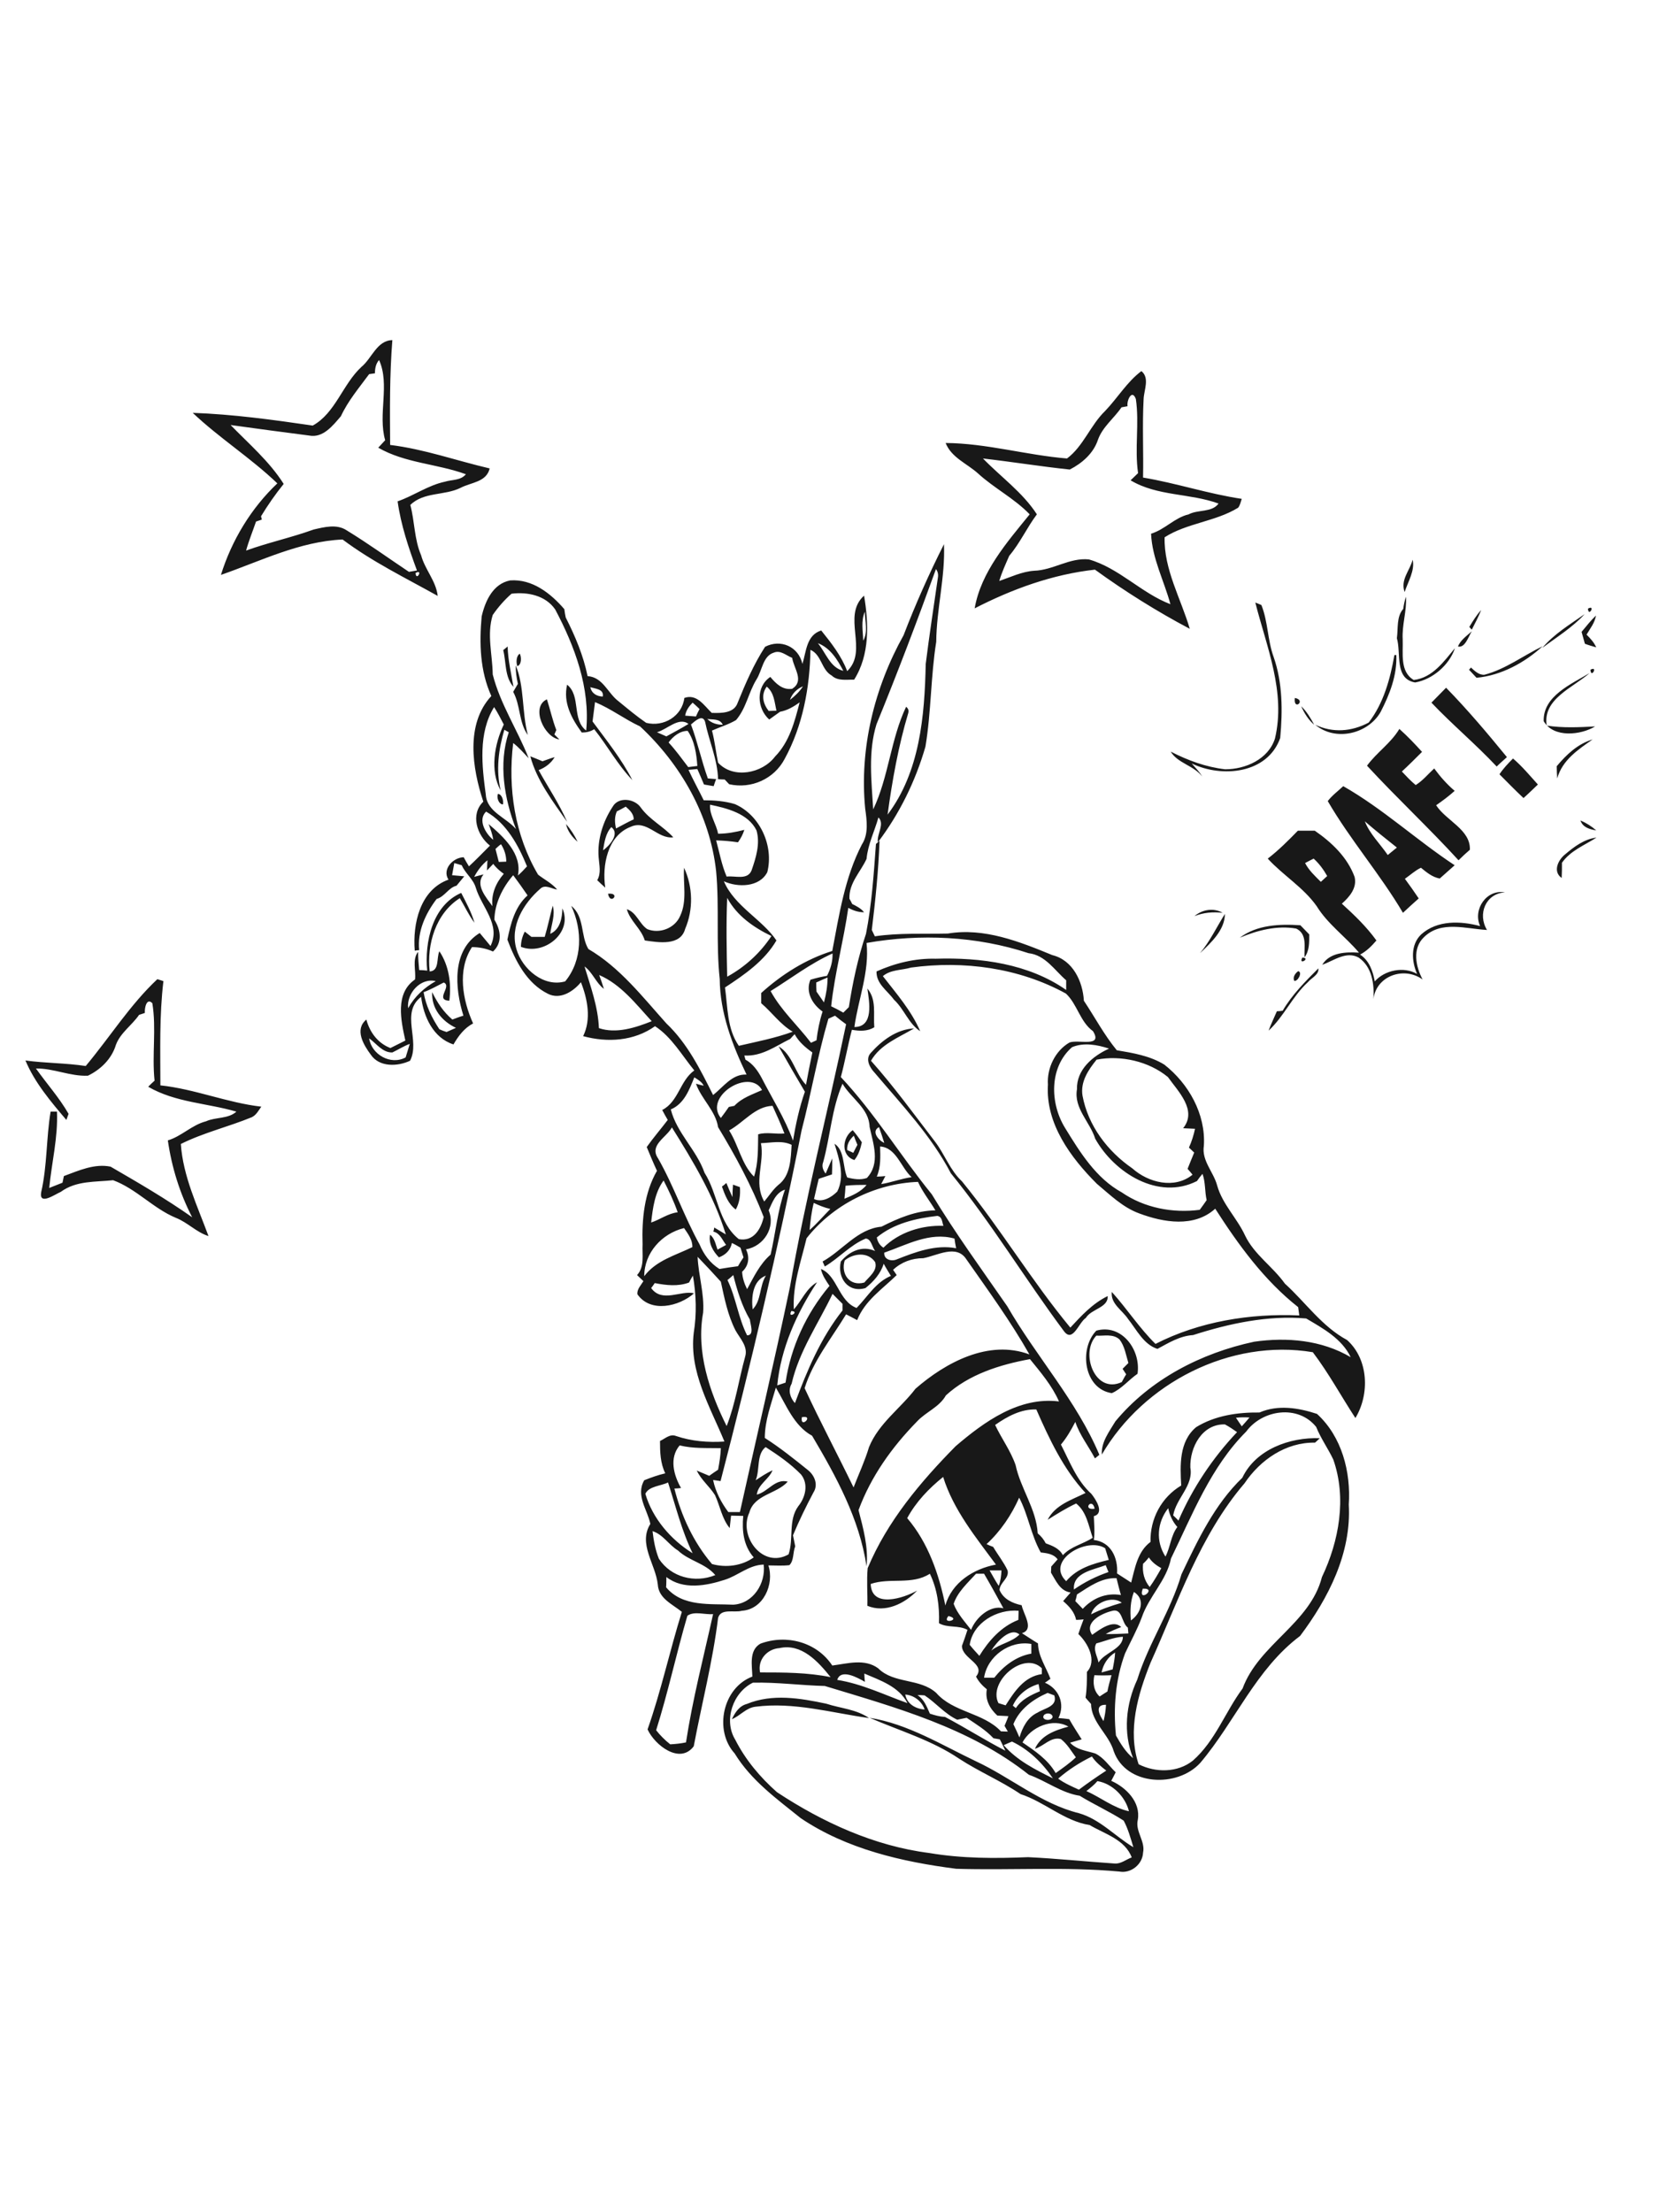 <?xml version="1.0" encoding="utf-8"?>
<!-- Generator: Adobe Illustrator 21.0.2, SVG Export Plug-In . SVG Version: 6.00 Build 0)  -->
<svg version="1.2" baseProfile="tiny" id="Layer_1" xmlns="http://www.w3.org/2000/svg" xmlns:xlink="http://www.w3.org/1999/xlink"
	 x="0px" y="0px" viewBox="0 0 600 800" overflow="scroll" xml:space="preserve">
<path fill="#181818" d="M270.1,616.2c9.2-3.8,19.3-2.1,28.7-0.1c5.2,1.7,10.9,2,15.5,5.2c-13.6-1.9-27.2-5.9-41.1-4.1
	c-3.4,0.4-5.5,3.3-8.5,4.5C265.9,619.2,267.4,616.9,270.1,616.2 M396.5,483c-6,6.3-0.5,21.3,9.2,16.8c0.5-0.9,1-1.9,1.6-2.8
	c-0.3-0.5-1-1.5-1.3-2c0.7-0.7,1.4-1.4,2.1-2.1c-0.9-2.9-1.3-6-3.2-8.5C402.5,482.2,399.2,483.2,396.5,483 M396.5,481.2
	c9.2-2.6,16.2,7,14.9,15.6c-3.2,2.2-5.8,5.5-9.3,7C392,502.3,390.1,487.8,396.5,481.2 M261.1,429.1c0.4-0.3,1.2-0.9,1.6-1.3
	c0.7,1.7,1.4,3.4,2.2,5.1c0-1.1,0.1-3.4,0.2-4.5c0.6,0.2,1.9,0.7,2.5,0.9c0.2,2.8-0.1,5.6-1.5,8.1
	C263.4,435.4,262.2,432.2,261.1,429.1 M306.4,415.9c0.5,0.2,1.6,0.7,2.2,1c0.5-1,1-2,1.5-2.9c-0.5-1.1-0.9-2.2-1.3-3.3
	C307.3,412.1,306.2,413.8,306.4,415.9 M309,419.5c-5-1.6-4.4-8.2-0.6-10.8c1.2,1.4,2.3,2.9,3.3,4.4
	C311.2,415.4,310.5,417.7,309,419.5 M314.9,380.8c4-4.5,9.4-8.6,15.7-8.9c-5.6,3.3-12.2,5.8-15.6,11.7c8.3,9.3,15.6,19.4,23.2,29.3
	c3.5,4.6,5.4,10.3,9.7,14.3c13.9,17,25.2,36,39.2,52.9c4-4.3,8-8.7,13.5-11.4c0.3,4.2-5.9,4.6-7.9,7.9c-2.6,1.7-4.7,9.1-7.9,4.8
	c-14-18.8-26.1-38.9-40.9-57.1c-7.1-13.6-17.8-24.8-27.6-36.4C314.5,386,312.9,383,314.9,380.8 M31,385.5
	c8.7-10.4,16-22.1,25.9-31.4c0.6,0.2,1.7,0.5,2.2,0.7c-1.5,12.5-1.1,25.1-1.1,37.7c12.4,1.3,24.2,6.3,36.5,7.7c-1,1.4-1.8,3-3.4,3.8
	c-8.5,3.5-17.5,5.6-25.7,9.7c0.8,11.7,6,22.4,10,33.3c-4.4-1.4-7.5-4.9-11.8-6.6c-8.2-3.4-14.3-10.5-22.7-13.6
	c-6.5,0.7-13.3,0.1-18.9,4.2c-2.1,0.9-8,5.1-7.1,0.1c2.2-9.6,1.8-19.5,3.4-29.1c0.6,0,1.7,0,2.3,0c0.4,9.3-1.9,18.4-2.8,27.6
	c1.6-0.6,3.2-1.3,4.8-1.9c0.1-0.6,0.4-1.8,0.5-2.4c5.4-2,11.1-4.6,16.9-3.4c10,5.8,20,11.6,29.5,18.3c-4.5-8.7-7.4-18.1-8.8-27.8
	c5-1.5,8.7-5.6,13.8-6.9c3.5-1.6,8-0.8,11-3.5c-10.6-3.1-22.1-3.3-31.9-9c0.8-0.8,1.5-1.5,2.3-2.2c-1-9.3,0.7-18.7-0.8-28
	c-2.1-2.2-2.9,1.9-2.7,3.5c-0.5,0.2-1.5,0.5-2.1,0.7c-2.6,3.8-6.8,6.5-8.4,10.9c-1.5,5-5.5,8.9-10.1,11.1
	c-6.4,0.3-12.4-2.7-18.8-2.6c3.9,5.5,8.4,10.5,11.8,16.4c-0.2,0.5-0.6,1.6-0.8,2.2c-5.6-6.6-11.4-13.4-14.8-21.5
	C16.5,384.5,23.8,384.4,31,385.5 M469.5,351.2c1.7,0.3-0.1,3.8-1.4,3.5C467.4,353.4,468.5,351.9,469.5,351.2 M463.9,365.5
	c3.4-5.8,8.2-10.6,12.9-15.3c0.3,2.3-2.5,3.4-3.8,5c-5.6,5.1-8.7,12.5-14.2,17.5c0.9-2.4,2-4.7,3-7
	C462.5,365.7,463.4,365.6,463.9,365.5 M471,346.3C474.3,346.4,469.4,349.3,471,346.3 M448.4,339.1c6.2-4.7,14.5-5,21.9-4.5
	c1.1,1.1,2.1,2.2,3.2,3.3c0,2.9,0.1,5.9-1.7,8.3c-0.2-3.6,1.1-8.4-3-10.4C461.9,334.6,454.8,336.4,448.4,339.1 M434,344.7
	c3.6-4.3,6-9.4,9-14.2C443,336.3,438,340.9,434,344.7 M432,331.3c2.8-2.4,6.9-3.1,10.2-1.2C438.7,329.7,435.2,330,432,331.3
	 M199.9,327.5c1,3.4-0.5,6.8-0.9,10.2c3.6-1.6,4.3-5.7,4.4-9.2c3.9,8.7-6.6,17.2-15,13.9c0-1.9,0.5-3.8,1.4-5.5
	c0.8,0.6,1.6,1.3,2.4,1.9c1.6,0,3.2,0,4.8,0C198.1,335.1,198.9,331.3,199.9,327.5 M219.9,323.2C224.7,322.7,220.7,327.6,219.9,323.2
	 M247.4,313.8c3.2,6.9,3.4,15.1,0.4,22.1c-1.7,6.3-9.7,4.9-14.6,4.2c-1.3-4.3-5.3-7-6.5-11.3c3.5,1.1,4.5,5.3,7.4,7.2
	c4.4,1.8,10-0.3,11.9-4.8C248.6,325.7,247,319.5,247.4,313.8 M566,309c3.3-2.8,7-5.6,11.4-6.1c-4.4,2.8-9.4,4.7-12.5,9.1
	c0,1.8,0,3.7-0.1,5.5C561.5,315.2,563.5,311,566,309 M472,312.1c1.4,2.7,3.6,4.7,5.7,6.8c0.8-0.7,1.5-1.4,2.3-2.1
	c-1.3-2.3-2.9-4.5-4.9-6.3C474.1,311,473.1,311.5,472,312.1 M469.4,300.4c2,0,4.1,0,6.1,0c6.1,4.2,11.8,9.6,14.4,16.7
	c1,4-1.9,7.3-4.6,9.7c4.5,4.1,8.9,8.3,12.5,13.3c-1.7,2-3.6,3.9-5.9,5.1c3.3,2.2,4.6,5.9,5.3,9.7c3.6-4.1,10.5-5.5,15.3-2.7
	c-2-4.6-2.4-10.6,1.5-14.3c5.8-5.2,14.2-4.9,21.3-3c-2.7-6,2.3-13.4,9-12.2c-7,0.4-10,7.9-6.5,13.6c-7.6-0.4-16.6-3.5-22.8,2.6
	c-4.3,4.1-3,10.6-0.5,15.3c-6.7-4.8-16.7-1.4-17.8,7.1c0.4-5.4-0.5-11.7-5.3-15c-4.5-2.5-9,1.1-13.2,2.6c2.7-4.5,8.6-4.7,13.3-4.4
	c-4.9-5.8-11.3-10.3-15.3-16.8c-4.8-6.8-12.1-11.1-17.7-17.2C462.4,307.5,465.9,304,469.4,300.4 M204.7,298c1.7,1.9,3.1,4.1,4.2,6.4
	C206.9,302.7,205.3,300.6,204.7,298 M571.6,296.7c2.1,0.9,4,2.1,5.7,3.6C574.9,299.9,572.4,299.2,571.6,296.7 M218.1,307.5
	c2.3-1.6,6.2-6,3-8.4C219,301.4,218.6,304.6,218.1,307.5 M223.1,293.4c-0.9,2-0.8,4.1-0.3,6.2c2.1-1.1,4.2-2.3,6.4-3.3
	c0-2-1.5-3.4-2.9-4.6C225.2,292.3,224.2,292.9,223.1,293.4 M221.6,291.7c2.1-3.7,8-2.9,10.2,0.4c3.2,4.4,8.2,6.8,11.7,10.7
	c-5.7,0.7-9.5-6.5-15.4-3.8c-8.4,3.2-10.4,14-9.2,22c-1-0.9-2-1.8-2.9-2.7c1.5-2.6,0.7-5.5,0.5-8.3C216,303.5,218.1,297,221.6,291.7
	 M180.1,287.1c1.5,0.1,2.1,2.6,1.8,3.8C180.4,290.9,179.5,288.4,180.1,287.1 M493.6,297c1.8,4.6,5.5,8.1,8.3,12.2
	c1.1-0.9,2.2-1.8,3.3-2.7C501.3,303.4,497.4,300.3,493.6,297 M480.2,289.7c1.6-2.1,3.7-3.6,5.6-5.4c14.4,8.2,26.5,19.5,40.3,28.6
	c-1.8,1.6-3.6,3.2-5.4,4.8c-2.7-0.5-4.7-2.2-6.8-3.9c-2.1,1-3.8,2.6-5.8,4c1.7,2.3,3.4,4.7,5,7.1c-1.9,1.7-3.8,3.4-5.7,5.2
	C499.2,316.2,488.4,303.8,480.2,289.7 M542.3,280c1.4-2.1,3.1-3.9,4.9-5.7c3.3,2.8,6.1,6.2,9,9.4c-1.7,1.6-3.4,3.3-5.2,4.9
	C548,285.8,545.2,282.9,542.3,280 M191.8,273.5c1.5,0.6,3,1.2,4.4,1.8c1.5-0.5,2.9-1.1,4.4-1.5c-1.3,2.2-3.4,3.8-5.8,4.7
	c3.4,6.2,7.5,12.2,10.3,18.7C200,289.9,194.1,282.2,191.8,273.5 M563,277.1c3.5-4.2,7.6-8.1,13-9.7c-5.3,3.7-11,7.5-12.8,14.1
	C563.1,280,563,278.6,563,277.1 M494.4,276.9c3.5-4.8,8.6-8.1,11.7-13.3c2.9,2.6,5.6,5.4,8.2,8.3c-2.4,2.4-4.8,4.8-7.3,7.1
	c1.6,1.7,3.2,3.4,5,4.9c2.6-1.6,4.5-4,6.7-6c2.2,3,4.6,5.7,7.4,8.1c-2.1,1.9-4.4,3.6-6.7,5.2c3.6,5.6,12.5,8.8,12.2,16.1
	c-1.4,1.2-2.8,2.5-4.1,3.8C516.9,299.5,505.2,288.6,494.4,276.9 M470.6,255.4c2,1.9,3.4,4.3,4.7,6.7
	C473.2,260.3,471.7,257.9,470.6,255.4 M202.3,267.4c-5.5-0.7-10.5-11.8-4.5-14.5c1.2,3.7,2,7.5,3.4,11.1c-0.2,0.4-0.5,1.2-0.7,1.6
	C200.9,266,201.8,266.9,202.3,267.4 M468.3,252.4C472.6,253.2,467.7,257.3,468.3,252.4 M517.7,254.1c1.8-1.8,3.5-3.6,5.3-5.4
	c7.8,8,14.9,16.4,22,25.1c-1.2,1.1-2.5,2.2-3.7,3.4C533.7,269.1,525.3,262.1,517.7,254.1 M558.3,260.8c-0.3-9.1,10-13.4,16.6-17.4
	c-6,5.3-17.1,9.4-15.5,19c5.8,0.9,11.7,0.6,17.5,0.3C571.8,265.8,561.9,267,558.3,260.8 M575.2,242.2
	C578.1,240.6,575.4,245.6,575.2,242.2 M186.5,240.6c3.2,7.5,2.2,16.9,4.4,25.2c-3.3-4.5-2.6-10.7-5.3-15.6c0.6-1,1.1-1.9,1.7-2.9
	C186.8,245.1,186.5,242.8,186.5,240.6 M504.3,236.9l0.7,0c0.3,7.3-2.4,14.2-5.7,20.6c-4.6,8-16.4,10.7-23.6,4.6
	c6.3,3,13.1,2.5,19.3-0.8C500.4,254.3,502.8,245.5,504.3,236.9 M187.1,240.9c-0.5-1.3-0.4-3.8,0.9-4.5
	C188.6,237.6,188.7,240.4,187.1,240.9 M536.9,244c7.6-2,14-6.9,21-10.3c-6.4,5.9-15,10.6-23.9,11.4c-0.9-1-1.8-1.9-2.7-2.9
	c0.2-0.2,0.5-0.6,0.7-0.8C533.3,242.6,534.9,244.2,536.9,244 M182,235.1c0.4-0.3,1.2-1,1.6-1.3c0.1,4.9,1.3,9.8,2.1,14.6
	C182.5,244.8,183.1,239.5,182,235.1 M527.3,233.8c0.8-2.2,3.2-3.9,5-5.5C531.1,230.1,529.9,234.4,527.3,233.8 M572,228.5
	c1.7-2,3.3-4.1,5.2-5.9c-0.4,2.6-2.1,4.7-3.4,6.9c1.4,1.4,2.7,2.8,3.5,4.6c-1.4-0.4-2.8-0.8-4.1-1.3
	C572.8,231.4,572.4,229.9,572,228.5 M557.8,234.3c4.2-5,10-8.5,15.3-12.2C568.7,226.9,563,230.4,557.8,234.3 M531.4,226.7
	c1.3-2.1,2.6-4.3,4.3-6.1c-1,2.4-2.2,4.8-3.4,7.1C532,227.4,531.6,227,531.4,226.7 M574.3,220.1
	C577.2,218.5,574.5,223.4,574.3,220.1 M454,217.9c0.5,0.2,1.6,0.6,2.2,0.9c2.4,6,2.2,12.6,4.4,18.7c3.3,9.4,3.3,19.6,2.4,29.4
	c-4.6,12.9-21,14.5-32,9.2c1.3,1.5,2.8,3,3.8,4.7c-3.1-4-8.9-4.8-11.4-9c6.2,3.2,12.8,5.6,19.7,6.4c7.3,0,15.6-3.6,18-11.1
	C465.1,250.3,458.1,234,454,217.9 M507.5,220.2c0.2-1.5,0.5-3,1-4.4c0.3,5.2-1.5,10.2-1.2,15.4c0.2,5-1.1,11.7,4,14.7
	c6.8-0.8,10.9-6.7,14.9-11.5c-2,6-8,11.3-14.4,12.4c-7.6-1.3-5-10.6-6.6-16C505.7,227.3,505,223,507.5,220.2 M510.9,202.4
	c0.9,3.9-1.7,8-2.9,11.7C506.4,209.6,509.9,206.4,510.9,202.4 M396.9,644.1c-1.2,1.4-2.6,2.5-4,3.6c5.2,2.3,9.8,6.1,15.4,7.3
	C407,649.7,402.3,645,396.9,644.1 M382.7,643.2c2.3,1.7,4.9,2.8,7.5,4c3.2-2.4,6.5-4.7,9.9-6.9c-1.9-1.5-3.8-3-5.2-5.1
	C390.4,637.4,386.4,640,382.7,643.2 M363,631.1c4.8,5.5,11.3,8.8,17.8,12c-3.8-5.6-8.7-10.4-14.8-13.3
	C365.2,630.1,363.7,630.8,363,631.1 M369.8,630.1c4.5,3.1,9.2,6.2,12,11.1c2.5-1.8,5-3.5,7.3-5.7c-1.7-2.3-3.1-4.8-5.4-6.6
	c-3.6-1-6.2,2.6-9.4,3.5c2.2-4.9,7.3-6.7,12.1-8C380.8,621.1,372.8,624.5,369.8,630.1 M377.5,620.3c-1.1,1.9,3,2.3,3.2,0.5
	C380.4,619.4,378.3,619.3,377.5,620.3 M399.1,622.4c0.5-1.9,0.8-3.9,0.9-5.9C395.7,616.4,397.6,620.2,399.1,622.4 M331.8,613
	c2.4,1.5,3.4,4.2,4.5,6.7c1.8,0.6,3.6,1.1,5.5,1.2c7.4,3.9,14.4,8.4,21.8,12.2c-0.7-1.4-1.3-2.8-2-4.1c-0.6-0.1-1.7-0.3-2.3-0.4
	c-2.8-3-6.3-5.1-9.7-7.4c-1.1,0.2-2.3,0.5-3.4,0.7c-4.5-2.1-7.7-6.1-11.8-8.8C333.6,613,332.7,613,331.8,613 M327.4,612.8
	c0.6,3.4,3.8,5.2,7,5.4C333.4,615.2,330.5,613,327.4,612.8 M366.5,623.5c0.8,1.6,1.5,3.2,2.2,4.8c1.1-3.6,2.9-7.3,6.6-9
	c2.5-1.6,7.3-2.2,6-6.2c-0.6-0.2-1.8-0.7-2.4-0.9C373.6,614.5,368.7,618.1,366.5,623.5 M366.3,616.8c0.3,0.2,0.8,0.7,1.1,0.9
	c2-3.1,5.4-4.7,8.7-6.1c-0.1-0.7-0.4-2-0.5-2.6C371.5,610.2,368.1,612.9,366.3,616.8 M272.3,608.5c-7.2,3.5-10.7,13.6-6.4,20.6
	c3.7,7.3,9,13.6,15.1,19c16.5,10.9,35.3,19.5,55.1,22c11.8,2,23.8,2,35.7,1.5c10.5,0.5,20.9,1.6,31.3,2.3c2.3,0.2,4.2-1.5,6.2-2.2
	c-2.4-6.5-9.8-8.5-15.2-11.7c-9.3-1.5-16.3-8.4-25-11.2c-7.1-4.8-15-8.1-22.2-12.8c-9.9-6.7-21.5-10.1-32.4-14.8
	c13.8,2.2,26,9.8,38.4,15.7c12.7,5.9,23.6,15.4,37.3,18.8c7.7,2.2,13.1,8.4,19.7,12.3c-1-3.3-1.9-6.6-3.5-9.6
	c-5.1-3.3-10.7-5.8-15.9-9c-6.6-1-12.2-5.4-18.4-7.6c-21.4-17-48.1-24.3-73.8-32.1C289.8,609.5,281.1,608.3,272.3,608.5
	 M395.8,605.8c-0.6,2.7-0.3,5.7,1.9,7.7c0.9-0.6,1.8-1.2,2.8-1.8c0.4-2,0.9-3.9,1.5-5.9C399.9,605.9,397.9,605.9,395.8,605.8
	 M302.8,607.5c8.9,1.4,17,5.4,25.4,8.4c-3.1-6-9.8-8.2-15.6-10.7c0,0.8,0.1,2.3,0.2,3C310.2,606.7,304.1,603.3,302.8,607.5
	 M361.1,615.9c0.9,0.3,1.7,0.5,2.6,0.8c3.2-5,6.7-10.4,13.1-11.3c0-0.5,0-1.6,0-2.1C370.3,596.8,357.2,608.2,361.1,615.9
	 M398.4,604.8c1.3-0.4,2.7-0.7,4-1.1c0.4-2,0.8-4.1,0.9-6.1C400.7,599.2,399,601.8,398.4,604.8 M274.9,604.8c8.6,0,17.1,0,25.5,1.7
	c-4.5-5.6-10.5-12.3-18.5-10.5C277.4,596.3,273.9,600.3,274.9,604.8 M355.9,606.7c1.2,0,2.5,0,3.7,0c3.3-4.2,8-7.8,13.4-8.7
	c0-0.9,0-2.6,0-3.5C365.2,593.1,357.1,598.9,355.9,606.7 M396.5,594.3c-1.3,2.2,0.4,4.7,0.8,6.9c2.3-3.7,8.8-4.9,8.8-9.3
	C402.7,592.1,399.6,593.5,396.5,594.3 M358.5,596.9c3.1-2.5,7.4-3,10.2-5.8C365.5,588.2,360.4,593.8,358.5,596.9 M343,584.4
	C340.3,587.7,348.1,585.6,343,584.4 M248.6,584.3c-4,13.7-7,27.8-11.3,41.4c1.5,1.9,3.2,3.6,5.1,5.1c1.9-0.1,3.8-0.3,5.7-0.7
	c2.4-15.7,6.4-31,9.8-46.4C255,584,251.1,582.5,248.6,584.3 M395,591.2c2.7-1.9,7.6-5.7,10.5-2.8c-1.9,0.7-3.8,1.5-5.6,2.5
	c2.7,0.1,5.5-0.1,8.2-0.2c0-0.5-0.2-1.6-0.2-2.1c-2.4-1.8-1.9-7.3-5.9-6C398.4,583.5,391.9,586.7,395,591.2 M350.7,594.8
	c1.1,1.4,2.3,2.7,3.5,4c3.4-5.5,7.9-10.6,14.1-13c0-0.8,0.1-2.5,0.1-3.3C360.6,581.8,351.9,586.8,350.7,594.8 M394.6,583.8
	c3.5-1.8,7.3-3.1,11.1-4.2C402.4,576.9,395.7,579.5,394.6,583.8 M410.1,575.7c-1.3,3.3-1.4,6.8-1.1,10.3
	C412.6,583.5,414.4,578.4,410.1,575.7 M413.3,574.5C411.3,580,418.9,574.2,413.3,574.5 M389.5,576.6c-0.1,0.6-0.4,1.8-0.6,2.4
	c0.9,0.9,1.8,1.9,2.7,2.8c3.6-3.9,8.5-5.9,13.8-5c-0.6-2-1.1-4.1-1.6-6.1C398.3,570.5,393.9,573.8,389.5,576.6 M353,569.1
	c-3,3.3-6.7,6.6-8.1,10.9c1.3,3.5,4,6.4,6.3,9.4c1.7-4.4,6.9-9.1,11.7-7.8c-2.3-4.2-4.6-8.4-7-12.5
	C355.3,569.1,353.8,569.1,353,569.1 M357.9,567.9c1.1,1.9,2.1,3.8,3.3,5.6c0.7-1.8,0.9-3.7,1-5.6
	C360.7,567.9,359.3,567.9,357.9,567.9 M388.4,574.8c3.9-2.7,8.1-4.8,12.5-6.3c-0.3-0.8-0.7-1.6-1-2.5
	C395.6,567.7,387.9,568.6,388.4,574.8 M262.1,571.3c-6.8,2.2-15,3.7-21.1-1c0,0.9,0,2.8-0.1,3.7c6,7.2,16,5.9,24.3,6.3
	c7.2-0.4,11.8-7.7,11-14.5C270.9,565.9,266.9,569.8,262.1,571.3 M413.4,565.5c-0.3,3.1,0.4,6,2.4,8.4c1.6-2.2,2.9-4.5,4.2-6.8
	c-1.8-1-3.4-2.2-4.5-3.9C414.9,564,414.2,564.8,413.4,565.5 M385.6,571.8c4-4.7,9.6-6.3,15.4-7.7c-0.4-1.4-0.9-2.8-1.3-4.2
	C393.1,555.6,377.9,564.4,385.6,571.8 M236,553.7c0.4,3.4,1,6.8,2.3,10c4.4,6.7,13,8.9,20.4,5.9c-3.6-4.3-9.5-5.1-13.5-8.9
	C241.9,558.7,239.8,554.9,236,553.7 M421.5,562.9c1.8-3.4,1.9-7.5,4.3-10.7c-1.7-1.9-2.8-4.3-3.3-6.8
	C418.5,550.5,417.9,557.3,421.5,562.9 M395.9,545.6C395,541.2,391.2,546.3,395.9,545.6 M233.4,540.2c2.6,8.9,9.2,16.6,17.1,21.5
	c-4-8.2-6.1-17-8.9-25.6C239,537.4,234.7,537.4,233.4,540.2 M328.1,549c7.6,8.9,11.5,20.3,13.8,31.6c2.3-8.3,10.2-13.3,18.3-14.8
	c-7.3-9.9-15.4-19.8-19.1-31.7C335.9,538.3,331.3,543.1,328.1,549 M273.3,535.3c2-1.3,3.9-2.6,6.1-3.6c-1.3,3.3-5.2,5-5.7,8.8
	c4.1-1,6.6-5.9,11.2-4.7c-4,4.5-12.1,4.6-13.9,11.2c-4,8.6,4.9,20.4,14.2,15.1c1.9-5.7-0.2-12.3,3.5-17.4c2.6-3.2,3.8-8,1-11.5
	c-3.8-3.9-8.3-7-12.8-9.9C273.5,525.9,274.9,531.6,273.3,535.3 M246.3,538.1c-0.6,0.1-1.8,0.2-2.4,0.2c2.5,9.9,6.9,19.4,13.6,27.3
	c5,1.4,10.8,0.7,15.1-2.4c-3.7-4.2-4.3-9.6-3.8-15c-1.5,0-3-0.1-4.4-0.1c-0.2,1.5-0.3,3-0.5,4.5c-2.8-3.4-3.5-8-5.3-11.9
	c-2-3.2-5-5.5-6.6-8.9c1.5,0.6,3,1.3,4.5,1.9c1.1-0.8,2.1-1.5,3.2-2.2c0.5-2.6,0.9-5.2,1-7.8c-5-0.1-10,0.2-14.9-1
	C242,527.2,243.6,533.4,246.3,538.1 M430.5,530.7c1.2,6.6-5.1,11-6.2,17.3c0.5,0.5,1.5,1.4,1.9,1.9c5.1-11.8,12.4-22.7,21.2-32
	c-1.4-1-2.9-2-4.4-2.8C434.8,514.9,430.3,523.3,430.5,530.7 M447,512.7c0.7,1,1.4,2.1,2.1,3.1c0.9-1,1.9-2.1,2.8-3.2
	C450.3,512.5,448.6,512.5,447,512.7 M290,512.5C289.3,517,294.7,511.6,290,512.5 M450.7,517.7c-12.8,12.8-19.4,29.9-27.2,45.9
	c-1.6,8-8,13.7-10.6,21.4c-1.7,4.5-4,8.6-6,12.9c-3.5,9.4-4.3,19.8-3.3,29.7c1.7,3,3.5,6,6.2,8.2c-3.7-9.2-2.6-19.6,1.5-28.4
	c4.1-13.2,12.1-24.8,16-38.1c5.9-12.4,12-25.3,22-34.9c4.9-10.3,17.2-14.7,28-14.3c-0.4,0.4-1.2,1.2-1.7,1.6
	c-10.5-0.2-19.8,6.2-25.5,14.7c-16.1,18.8-24,42.7-34,64.9c-4.6,11.5-8.4,24.5-4.3,36.7c6.1,3.1,14.1,3.1,19.6-1.3
	c8.1-7.1,11.7-17.6,18-26.1c5.9-16,24.4-23.5,28.7-40.3c6.2-13,9-28.6,4.1-42.5c-1.9-4-4.5-7.6-6.2-11.8
	C469.5,507.9,456.6,509.7,450.7,517.7 M359.9,515.3c2.3,4.9,5.6,9.3,7.4,14.5c1.8,8.5,7.5,15.9,8,24.7c1.2,1,2.2,2.2,2.9,3.6
	c2.4,0.9,4.9,1.8,6.2,4.3c2.9-3.2,7.3-4,10.8-6.3c-1.5-4.3-2.2-9.4-6-12.4c-3.6,1.7-7,3.8-10.3,5.9c2.7-5.4,8.7-7.2,13.7-9.7
	c-8-8.6-13.1-19.5-17.8-30.2C369.2,509.5,364.2,512.3,359.9,515.3 M286.2,474.1C284.6,477.1,289.5,474.3,286.2,474.1 M301.1,467.9
	c-5.1,10.7-12.1,20.7-14.8,32.5c-1.4,2.4-0.5,5.1,1.2,7c4.4-11.8,9.3-23.5,17.2-33.5c0-0.6,0-1.8,0-2.4
	C303.5,470.3,302.3,469.1,301.1,467.9 M272.2,473.5c3.2-3.2,2.4-8.4,4.8-12.2C272.2,463.1,271.7,469.1,272.2,473.5 M263.1,462.9
	c3.1,6.4,3.9,13.7,7.1,20c2.7,0,1.2-3.9,1-5.7c-2.9-5-4.6-10.5-6-16.1C264.7,461.6,263.6,462.5,263.1,462.9 M252.3,454.5
	c0.3,6.8,2.5,13.4,2,20.2c-2.6,14.1,2.3,28.6,8.5,41c3.2-8.1,4.4-16.8,6.7-25.1c1.1-3.7-1.9-6.6-3.5-9.5c-2.8-5.5-4-11.6-5.3-17.6
	C257.9,460.4,255.1,457.4,252.3,454.5 M333.9,455c-4.1,0-7.9,1.4-10.9,4.2c0.3,0.5,1,1.4,1.3,1.9c-5.2,5.1-11.5,9.2-14.3,16.3
	c-1.3-0.7-2.6-1.4-4-2.1c-5.3,8.7-11.9,16.8-15,26.7c5.6,12.1,11.9,23.9,17.7,35.9c1.9-4.9,4.1-9.6,5.6-14.6
	c3.5-8.6,11.4-14,16.8-21.1c10.9-9.5,26.5-17.9,41.2-12.4c-6.8-12-14.9-23.1-22.8-34.4C345.9,449.8,338.9,454.1,333.9,455
	 M305.5,455.8c-1.5,4.9,1.8,9.5,7.1,8c1.7-2.1,4.9-4.3,3.9-7.4C313.9,452.6,308.7,453.2,305.5,455.8 M319.8,453
	c-0.2,2.5,2.6,3.3,4.6,2.4c6.8-2.7,14.1-5.4,21.4-4c-0.2-0.9-0.5-2.6-0.6-3.5C336.2,445.4,327.9,450.2,319.8,453 M233,461.5
	c4.3-5.7,11.2-7.5,17.4-10.5c0.1-2.7-1.6-4.8-3-6.9C239.3,446.1,233,453.1,233,461.5 M317.1,447.5c0.3,1.5,1,2.8,2.4,3.7
	c5.6-5.6,13.9-8.2,21.7-7.9c-0.5-1.3-0.4-3.3-2.2-3.6C331.2,440.6,323.3,442.4,317.1,447.5 M294.3,435c-0.8,3.2-1.2,6.5-1.5,9.8
	c2.7-2.3,5-5.1,7.5-7.6C298.1,436.7,296.2,435.9,294.3,435 M278,437.7c2.6,6.2-1.8,13-8.2,14.1c1.4,2.9,1,5.9-1.4,8.1
	c0.1,2.2,0.8,4.3,1.8,6.3c2.4-4.4,4.6-9.1,8.5-12.5c1.8-7.8,2.5-15.9,5.2-23.5C280.5,431.3,279.3,434.9,278,437.7 M291.7,447.8
	c-2,8.4-5.1,16.9-4.6,25.7c2.9-3.2,4.5-7.6,8.4-9.8c-7.4,11.2-13.1,23.9-14.4,37.3c1-0.3,2-0.7,3-1c1.9-12.9,7.5-25,15.9-35
	c-1.3-1.9-2.6-3.8-3.1-6.1c6,2.4,6.3,11.6,12.9,14.1c4-4.1,6.9-9.3,12.4-11.6c-0.9-1.5-1.8-2.9-2.6-4.4c-1.1,3.6-3.7,6.5-6.6,8.8
	c-6.3,1.9-10.3-3.8-8.9-9.6c3.1-3.7,7.7-5.9,12.4-3.8c-1.1-1.4-1.4-4.4-3.4-4.5c-5.6,2.3-9.7,7.1-14.8,10.1
	c-0.2-0.5-0.6-1.3-0.8-1.8c7.2-4,12.6-11.8,21.3-12.6c6.1-3.1,12.5-5.8,19.5-5.9c-2.1-3.5-4.6-6.6-6.3-10.3
	C316.3,428,301.2,435.7,291.7,447.8 M305.8,428.8c-0.1,1.6-0.2,3.1-0.4,4.7c2.9-1.2,6-2.5,8-5C310.9,428.5,308.3,428.5,305.8,428.8
	 M235.5,442.1c3.3-1.1,6.1-3.3,9.6-3.7c-1.4-4-3.2-7.8-5.1-11.5C236.8,431.3,236.1,436.8,235.5,442.1 M318.3,414.6
	c0.1,3.7,0.3,7.4-1.2,10.9c0.8,0,2.3-0.1,3.1-0.2c-0.5,1-1,1.9-1.5,2.9c3.7-0.6,7.3-2,11-2.5C325.8,422.2,324.2,415,318.3,414.6
	 M275.2,413.4c1.4,7-2.8,14.2,1.2,21.1c1.7-2,3.1-4.3,5.1-6c4.4-3.3,4.5-9.5,4.8-14.5C282.8,412.3,278.9,413.3,275.2,413.4
	 M319.8,413.3c-0.6-1.9-1.2-3.8-1.9-5.7C315,409.1,317.7,412.4,319.8,413.3 M238,418.9c5.7,10,9.4,21,15,31.1
	c1.5,3.6,3.8,6.8,7.2,8.9c2.2-0.4,4.5-0.7,6.7-1c0.6-1.1,1.3-2.2,2-3.2c-0.4-1.2-0.7-2.3-1.1-3.5c-1-0.6-2-1.2-3.1-1.7
	c-0.5,2.6-2.3,4.3-4.7,5.2c-2.1-2.2-3.8-5-3.2-8.2c1.7,1.3,2,3.5,2.7,5.4c1-0.6,2.1-1.1,3.1-1.7c-1.4-1.8-2.2-4.3-4.6-4.8
	c0.1-0.4,0.3-1.1,0.3-1.5c1.4,0.8,2.8,1.7,4.2,2.5c-4.3-13.9-11.8-26.4-19.5-38.7C241,411.4,234.7,414.1,238,418.9 M263.7,408.8
	c3.4,5.3,4.5,12.3,9,16.7c1.6-5,1.4-10.1,1.5-15.3c3-0.9,6.3,0,9.5-0.3c-1.3-3.4-2.8-6.7-4.3-10C273.1,400.1,269,405.9,263.7,408.8
	 M297.7,420.3c-0.6,1.5,0,2.9,0.9,4.1c0.8-1.8,1.6-3.7,2.4-5.5c0,1.9,0,3.8-0.1,5.8c-1.6,0.5-3.2,1.1-4.8,1.6
	c-0.6,2.4-1.1,4.8-1.7,7.3c3,1.4,6.3-0.6,8.4-2.7c2.8-5.5,0.7-11.8-1-17.3c3.8,2.5,2.9,8.3,4.6,12.2c2.3,0.6,4.8,1,7.1,0.2
	c5-5.3,2.3-12.4,1-18.5c-0.2-6.7-6.6-10.2-9.8-15.6C300.8,400.9,300.3,410.9,297.7,420.3 M260.7,404.3c1-1.3,2-2.7,2.9-4
	c0.5-0.1,1.5-0.3,2-0.4c2.7-2.9,6.5-4.1,10-5.7C271.2,386.1,254.4,396.4,260.7,404.3 M251.1,389.6c-1.8,4.5-3.7,9.6-8.5,11.6
	c2.2,8.6,9.3,14.6,12.2,22.9c4.9,7.7,4.9,18,12.4,24c5.3,1,8-3.6,9-8c-4.4-11.4-10.2-22.1-16.5-32.5c-0.9-5.9-6-10.1-8-15.7
	c0.7,0.2,2.1,0.6,2.8,0.7C253.8,391.2,252.4,390.4,251.1,389.6 M396.6,383.2c-3,3.7-5.9,8-5.1,13c2,10.8,9,20.1,18,26.3
	c5.8,5.2,15.3,7.6,21.8,2.3c-0.4-0.5-1.3-1.6-1.8-2.1c0.8-2,1.6-4,2.4-5.9c-0.6-0.6-1.3-1.2-1.9-1.8c1-2.2,1.7-4.5,2.2-6.8
	c-1.4-0.1-2.9-0.1-4.3-0.2c5.2-6.5-1.8-13.3-5.5-18.5C415.5,383.8,405.4,381.5,396.6,383.2 M387.7,378.7c-8.3,7.3-8,20.3-2.5,29.2
	c5.4,8.8,11.2,18.2,20.5,23.3c8.1,5.6,18.5,7.6,28.2,6.3c0.8-1.1,1.7-2.3,2.5-3.5c-0.7-3.1-0.4-6.5-1.5-9.5c-0.7,0.8-1.4,1.7-2,2.6
	c-14,7.1-29.9-3-36.8-15.3c-1.9-6.1-7.8-11-6.6-17.9c-0.2-7.1,5.7-12,11.6-14.7C396.9,377.8,391.9,376.9,387.7,378.7 M133.5,375.5
	c0.9,5.9,7.8,9.8,13.2,6.9c0.5-1.6,1-3.3,1.5-4.9c-2.2,0.8-4.2,2.1-6.3,3.1C138.3,380.7,136.1,377.3,133.5,375.5 M287.4,374
	c-0.4,0.4-1.2,1.2-1.6,1.7c-5.3,2.6-10.3,6.4-16.6,6c0.1,0.4,0.3,1.1,0.4,1.5c2.6,1.4,4.4,3.9,5.8,6.5c3.9,7.6,8.5,14.8,11.4,22.8
	c1-6,2.3-12,4.3-17.7c-3.2-5.4-6.4-10.9-9.5-16.4c5.1,3.1,5.9,9.7,9.9,13.9c0.7-3.9,1.5-7.8,2.3-11.7
	C291.3,378.8,288.9,376.8,287.4,374 M299.6,368.4c-3.9,13.3-6.2,27-9.7,40.4c-8.4,42.4-18.4,84.8-29.3,126.8
	c-0.9-0.1-1.8-0.3-2.7-0.4c0.9,4.3,2.9,8.1,5.5,11.6c1.4,0,2.8,0,4.2,0c6-27.1,12.4-54.2,18.1-81.4c5.5-31.8,13.7-63.3,20.3-95
	c-1.4-1-2.7-2-4-3.1C301.3,367.6,300.1,368.2,299.6,368.4 M147.6,364.6c2.4-4.3,5.8-7.4,10-9.8C152,353.5,147,359.3,147.6,364.6
	 M295.2,355.3c0,1.1,0,2.2,0.1,3.3c0.9,1.3,1.8,2.6,2.7,3.9c0.8-3,1.3-6,1.3-9C297.8,354.1,296.5,354.7,295.2,355.3 M211.4,349.5
	c2.2,7.3,4.9,14.6,5.2,22.3c6.2,2.1,13.1-0.1,19.1-2.5c-5.7-6.2-11.1-13.3-19-16.7c0.6,1.6,1.2,3.3,1.7,5
	C215.5,355.4,214.3,351.6,211.4,349.5 M278.7,358.4c3.8,7,9.8,12.4,14.6,18.7c0.5-0.2,1.5-0.7,2-0.9c0.4-3.5,1.1-7,2.2-10.4
	c-3.6-2.5-6.3-7-4.4-11.5c2-0.6,4-1.1,6-1.4c1.3-2.5,2.1-5.3,2-8.1C293.1,348.4,286.1,353.8,278.7,358.4 M263,324.7
	c-0.4,9.5-0.2,19,0,28.5c6.4-3.5,12-8.6,16-14.7C272.6,335.4,266.5,331.2,263,324.7 M171.5,317.1c0.8-0.2,2.5-0.7,3.4-0.9
	c-3.2,3.8,0.9,8.3,3.2,11.5c-0.5-4.4,1.3-8.5,4.1-11.7c-1.4-1-2.8-2.2-3.8-3.6c-0.6,0.6-1.7,1.8-2.3,2.4c0.1-0.9,0.1-2.8,0.2-3.7
	C174.3,312.7,172.7,314.8,171.5,317.1 M179.2,307c0.4,1.5,0.8,3.1,1.2,4.7c0.7,0,2-0.1,2.7-0.1c0-2.3-0.7-4.4-1.9-6.3
	C180.7,305.6,179.7,306.5,179.2,307 M178.4,303.7c-0.3-2-1-3.9-1.7-5.7c5.4,4.6,12.2,10.8,10.6,18.6c1.2-1,2.2-2.1,3.3-3.3
	c-3.1-7.6-7.4-15.6-14.8-19.8C172.7,296.5,175.6,301.5,178.4,303.7 M256.8,291c-0.3,3.6,2.3,7,2.9,10.5c3.2,0,6.4-0.6,9.5-1.4
	c-0.5,1.6-1.3,3.1-2.3,4.5c-2.6-0.4-5.2-0.6-7.9-0.7c1.2,4.4,2,8.9,3.8,13.1c3-0.4,7.5,1.4,9-2.2c1.6-4.6,3.2-9.7,1.8-14.5
	C270.6,294.2,263,292.3,256.8,291 M241.8,268.5c2.6,2.8,4.8,5.9,7.1,8.9c0.8-0.1,2.4-0.3,3.3-0.4c-0.3-4.4-1-9.1-3.5-12.7
	C245.9,264.3,243.4,266.3,241.8,268.5 M237.6,264.8c1.1,0.5,2.3,1,3.4,1.5c2.7-1.5,5.4-2.9,8-4.5
	C245.5,259.1,241.3,263.8,237.6,264.8 M255.8,260c1.5,1.5,3.5,2.1,5.6,2.1C260.4,259.8,257.7,260.3,255.8,260 M249.9,262
	c2.4,6.4,3.8,13.1,6.1,19.5c0.9,0.1,2.7,0.2,3.7,0.3c-0.2-7.2-3.3-13.9-4.7-20.8C254.1,258.1,251.2,260.9,249.9,262 M178.7,255.7
	c-5.8,9.4-4.4,21.3-3,31.7c0.4,6.2,7.3,8.2,10.9,12.4c-4.2-11-6.4-23.5-2.6-35c-0.4-0.2-1.2-0.7-1.6-0.9c-2.1,7.1-3.1,14.7-1.3,22
	c-4-7.1-2.3-16.8,1.1-23.9C181.1,259.9,180,257.7,178.7,255.7 M247.8,258.8c1.3,0.1,2.6,0.2,3.9,0.3c0.4-0.9,0.8-1.8,1.3-2.7
	c-0.8-0.8-1.7-1.6-2.5-2.3C249.2,255.4,248.1,256.9,247.8,258.8 M277.3,248.3c-2.1,2.9-1.4,6.1,0.7,8.8c0.7,0,2.1-0.1,2.8-0.1
	C280.1,253.9,280,250.5,277.3,248.3 M213.5,248.5c0.5,2.3,2.3,3.3,4.5,3.4C218.5,249.2,215.4,249.1,213.5,248.5 M285.7,253.1
	c1.8-1.4,3.5-3,4.7-4.9C288.2,249.1,286.5,250.8,285.7,253.1 M273.6,245.7c-2.9,4.7-3.7,10.4-7.4,14.7c-2.7,1.6-5.8,2.5-8.7,3.8
	c1,3.8,1.4,7.7,2.2,11.6c5.5,6,16,3.9,20.6-2.2c5.2-5.3,7.1-12.6,8.9-19.6c-2.1,1.5-4.4,2.9-7.1,3.4c-1.3,0.9-2.6,1.9-3.9,2.8
	c-4.5-4-4.9-11.9,0.4-15.4c2,2.4,4.4,4.8,7.9,4.3c4.5-2.9,0.6-7.3,0-11.2c-2.1-0.8-4.2-2.9-6.6-1.9
	C275.9,237.2,275.7,242.4,273.6,245.7 M295.8,232.6c2.9,3.5,4.4,8.8,9.2,10C302.9,238.6,300.3,234.3,295.8,232.6 M312.3,232.2
	C312.9,232.8,312.9,232.8,312.3,232.2 M312.2,231.7c1.8-3.2,0.6-7,0.6-10.5C311.3,224.5,312.1,228.3,312.2,231.7 M178.2,222.4
	c-2.2,7.1-0.1,14.2,0,21.5c2.7,10.7,9,20.1,13,30.3c-1.8-1.9-3.5-3.9-5.6-5.5c-2,16.4,0.6,33.4,9,47.6c2.3,1.8,5,3.1,6.9,5.4
	c-2-0.3-4.4-2-6.1-0.3c-6.1,5.3-11.1,13.6-8.6,21.9c2.1,7.2,9.9,13.8,17.6,11.6c6.3-7.6,6.3-18.6,2.2-27.3
	c4.9,3.9,3.3,10.8,6.2,15.6c11.3,6.6,19.5,17.2,28.2,26.9c7.6,7.2,12.3,16.7,16.9,25.9c3.7-2.9,6.9-7.7,12.1-7.4
	c-5.2-10.8-9.6-22.4-9.7-34.5c-1.4-13-0.1-26.1-1.3-39c-2.2-20.2-12.8-38.7-27.5-52.4c-5.6-2.6-10.5-6.4-16.3-8.8
	c-0.3,2.3-0.6,4.7-0.9,7c5.1,6.9,10.5,13.6,14.4,21.2c-5.3-5.5-9-12.4-13.8-18.4c-1.4,0.9-2.9,1.2-4.5,1.2
	c-3.7-5.1-6.8-10.8-5.3-17.3c5.1,4.1,1.6,12.5,6.9,16.6c1.5-15.4-4.1-30.4-11.2-43.8c-3.5-5.1-10-6.4-15.8-5.7
	C182.5,216.9,180.2,219.5,178.2,222.4 M338.5,205.8c-6.8,18.8-13.9,37.5-21.5,56.1c-3.1,10-1.8,20.5-1.2,30.8
	c5.6-11.7,6.3-25.3,11.9-37.1c0.8,0.6,1,1.3,0.8,2.2c-3.6,12-5.8,24.4-7.5,36.8c11.7-15.5,13.4-35.7,13.8-54.5
	c1.3-10.4,2.9-20.8,4.4-31.2C339.4,207.8,339.2,206.7,338.5,205.8 M326.8,229.7c4.3-11.2,9.2-22.2,14.6-32.9
	c0.5,11.8-2.7,23.4-2.8,35.3c-2,12.5-1.8,25.3-3.9,37.9c-3.6,12.5-9.4,24.3-17.2,34.6c-0.5-2.9,2.6-6.6,0.2-9c-1.4,5-3.8,9.7-4.3,15
	c-2.2,4.8-6.4,8.7-6.2,14.4c0.3,0.5,0.8,1.4,1,1.9c1.6,0.8,3.2,1.6,4.3,3c-2,0-3.9-0.6-5.7-1.6c-1.7,11.9-4.9,23.6-6.2,35.6
	c1.5,0.7,3,1.5,4.4,2.3c0.7-0.7,1.3-1.3,2-2c1.4-9,3.3-17.9,6.2-26.5c2.1-10.7,2.8-21.6,3.6-32.5l1.3-1.1
	c-0.4,10.8-1.5,21.5-2.8,32.2c0.3,0.6,0.8,1.7,1.1,2.3c8.7-1.3,17.6-0.8,26.4-1c13.1-2.2,25.9,2.9,37.8,7.8
	c7.4,1.8,11,9.5,11.4,16.5c4,6,7.3,12.3,11.9,17.9c5.9,1,12,2,17.2,5.2c8.8,6.9,15,17.9,14.3,29.3c-0.9,5.4,3.5,9.5,4.8,14.4
	c1.9,6.8,7.2,11.8,10.1,18.1c3.3,6.9,10,11.2,14.4,17.4c7.5,6.8,13.4,15.5,22.5,20.4c7.8,7,8.2,19.6,3,28.2
	c-5.1-7.8-9.7-16.3-15.4-23.8c-29.8-5-61.2,11.1-76.3,37c-0.3-4.5,2.7-8.3,4.9-12c12.6-15.2,31-24.7,50.2-28.8
	c11.9-1.7,24.4-0.6,34.9,5.6c-3.2-6.7-10-10.4-16.1-14c-13.9-1.2-27.8,1.8-40.9,6c-4.8,0.3-8.8,2.8-12.9,5c-5-1.6-7.5-6.9-10.6-10.8
	c-2.1-3.2-6.4-5.5-5.9-9.8c5.5,6.1,10,13.1,15.8,18.8c15.8-8.1,34.3-11.1,52-10.3c-0.1-0.8-0.3-2.3-0.4-3
	c-12.3-9.7-21.6-22.5-30-35.6c-7.6,6.9-18.7,5-27.5,1.7c-6-2.2-10.5-6.7-15.3-10.7c-9.5-9.5-18.6-21.8-17.7-35.9
	c-0.4-5.9,2.6-12.2,7.8-15.2c3.2-1.2,12.2,1.9,8.5-4.1c-4.7-3.4-5.7-9.8-9.8-13.6c-16.9-9.3-37-12-56-9.4c-3.4,1-7.4,0.7-10.2,3.1
	c4.9,6.3,10.3,12.5,13.5,19.9c-4.2-2.7-5.8-8-9.5-11.4c-2.4-3.3-6.4-5.7-6.3-10.2c6.7-3,14-4.8,21.4-4.6
	c16.3-0.5,33.6,1.8,47.2,11.3c0-0.9,0-2.6,0-3.5c-4.2-3.6-7.5-9.1-13.6-9.8c-18.8-6.2-39.2-7.1-58.6-3.7c1.1,10.4-3,20.3-4.4,30.4
	c7.1,0,5.4-9.1,4.7-13.9c3.4,4,2.1,9.2,2.5,14c-2.5,1.5-5.3,1.4-8.1,0.9c-1.5,5.7-2.5,11.5-4,17.1c12.3,13.1,21.6,28.5,32.9,42.4
	c8.4,13.9,18,27.1,27.3,40.5c10.5,18.2,25.1,34.2,33.3,53.7c-0.4,0.3-1.2,1-1.6,1.3c-2.3-4.4-5.5-8.4-7.1-13.2
	c-1.5,2.9-3.1,5.7-5.2,8.2c3.2,6.2,5.7,13,11,17.8c1.6,2,4.9,7,0.9,8.1c0.1,2.9,0.4,5.8,0,8.6c6.2,0.7,8.8,6.5,8.4,12.1
	c1.7,1.1,3.4,2.2,5.1,3.3c1.4-5.3,2.3-11.2,7-14.7c-0.2-8.3,3.9-16.1,11.1-20.4c-0.4-7.3-0.8-15.9,5.4-21.1c6.8-4.2,15-5.4,22.9-5.3
	c6.7-2.9,14.1-1.7,20.8,0.5c9,8.2,12.3,21,11.5,32.8c1,17.6-7.4,33.9-17.6,47.5c-16,12-23.5,31-36.1,45.9
	c-8.3,9.1-26.8,8.4-31.3-4.2c-1.8-6.2-8.1-10.4-8.2-17.1c-0.7-0.8-1.4-1.5-2-2.3c0.5-3.1,0.5-6.2,0.5-9.3c3.8-4,0.3-10.5-3.1-13.7
	c0.6-1.8,1.2-3.5,1.9-5.3c-0.7,0.1-2,0.2-2.7,0.2c-0.6-2.9-2.6-5-4.7-6.8c0.9-1,1.8-2.1,2.7-3.1c-3.9-0.6-5.3-4.3-7.1-7.2
	c0-0.5,0.1-1.6,0.1-2.2c0.8-0.9,1.5-1.7,2.3-2.6c-1.5-2-3.8-2.2-6.1-2.5c-3.5-6.2-4.5-13.5-7.8-19.8c-2.8,6.3-6.7,12.1-11.8,16.8
	c0.6,0.3,1.8,0.8,2.4,1c1.7,2.9,3.8,5.5,5.2,8.5c0.7,2.9-2.8,4.3-2.9,7.1c1.4,3.3,4.7,4.8,8,5.5c0.6,3.2,4.7,8.7,0.1,10.1
	c1.9,1.2,3.8,2.5,5.8,3.7c0.1,4.7,2.9,8.5,4.5,12.8c-0.7,0.5-1.3,1-2,1.4c5.1,2.2,7.4,7.7,4.9,12.8c1.3,0.1,2.6,0.2,3.9,0.4
	c1.4,2.5,3,4.9,4.5,7.3c-1.4,0.4-2.8,0.8-4.2,1.2c2.4,2.6,5.9,2.9,9.1,3.9c3.1,1.5,5,4.5,7.4,6.8c-0.5,1-1,2-1.6,3.1
	c5.4,2.4,10.7,7.7,9.6,14.1c-1,4.2,2.8,7.7,1.9,11.9c-0.2,4.2-4.4,7.6-8.6,6.8c-19.6-1.8-39.3-0.4-59-1
	c-19.5-2.5-39.6-7.1-56.2-18.3c-8.7-7-17.9-13.6-23.9-23.4c-7.6-8.4-4.3-23.8,6.4-27.8c-0.1-4-1.3-9.5,2.9-11.9
	c9.4-3.5,20.4-0.6,26,7.9c5.5-0.7,11.7-2.6,16.6,1c5.7,5.7,15,3.5,21,8.9c6.2,7.1,17,7.1,23.4,13.9c0.6,0,1.9,0.1,2.5,0.1
	c-0.3-0.5-0.9-1.6-1.2-2.1c0.5-1.2,1-2.3,1.4-3.5c-1.3-0.1-2.7-0.1-4-0.2c-2.7-2.5-4.5-5.7-3.8-9.5c-1.6-1.3-3-2.8-3.9-4.6
	c3.7-4.6-5.1-6.4-5.1-11.1c0.7-1.9,1.4-3.9,2-5.8c-3.2-1.8-7.2-0.6-10.3-2.4c0.2-6.2-0.6-12.3-3.3-17.9c-6.5,4.2-14.4,1.3-21.4,3.7
	c0.3,8.9,11.8,5.2,16.8,2.4c-4.5,4.7-11.5,8.2-18,5.5c0.1-4.5-0.3-9.1,0.1-13.6c7.1-17,19.1-31.2,31.8-44.1
	c10.4-8.9,23-18,37.4-16.2c-2.5-5.7-6.6-10.5-10.5-15.3c-10.9,2-22.1,5.5-30.4,13.1c-2.4,4.3-7.3,6-10.5,9.5
	c-9,9.2-16.6,19.8-21.1,32c1.7,6.6,3.6,13.4,2.9,20.3c-2.6-17.2-11-32.5-19.7-47.2c-6.6-3.6-9.4-11.2-13.1-17.4
	c-1.7,6-4,11.9-4,18.2c5.5,3.5,10.6,7.6,15.7,11.7c2.3,1.9,3.7,5.2,1.9,8c-2.7,5.1-5.2,10.2-7.4,15.5c0.3,1.3,0.5,2.7,0.8,4
	c-0.9,2.2-0.4,5.1-2.1,6.8c-2.5,0.3-5.1,0.1-7.6,0.1c2.2,6.8-1.8,15.9-9.6,16.4c-2.8,0.8-7.6-1-8.6,2.6c-1.9,15.6-5.9,31-8.8,46.4
	c-5,6.7-14.1-0.4-16.7-6.1c4.9-13.9,8-28.4,12.4-42.5c-3.4-2.8-8.4-4.8-8.7-9.9c-0.8-7.4-7.2-14.7-2.7-21.9
	c-1-5.1-5.4-10.3-2.2-15.8c2.5-1,5-1.9,7.6-2.5c-1.8-3.7-1.9-7.7-1.9-11.7c1.8-0.8,3.6-2.7,5.8-1.8c5.6,1.9,11.6,2.4,17.5,2
	c-5.2-12.6-12.8-25.2-11.1-39.3c1.1-6.9,0.9-13.8-0.3-20.7c-0.4,0.6-1.1,1.9-1.4,2.5c-4,1.5-8.3,1-12.4,0.2c-0.3,0.5-1,1.4-1.3,1.8
	c4,5.5,10.8,0.7,15.5,1.9c-5.4,4.8-15.8,7.2-20.5,0.3c-0.1-1.9,1.3-3.2,2.2-4.7c-0.8-0.7-1.5-1.5-2.3-2.2c2.8-3,1.8-7.4,2-11.1
	c-0.3-9.1,0.6-18.6,5.2-26.6c-1.3-2.8-2.5-5.7-3.7-8.6c2.4-3.4,5.1-6.5,7.6-9.8c-0.7-1.2-1.4-2.4-2-3.6c5.9-3,6.4-10.6,11.6-14.3
	c-4.5-5.5-8.2-12.1-14.2-16c-7.6,5.4-17.2,6-26,3.6c3-6.1,1.6-13.4-0.8-19.5c-2.8,3.4-7.5,6.4-11.9,4.2
	c-7.7-3.8-11.8-11.9-14.7-19.6c1.2-5.8,2.7-11.9,7.3-16c-1.7-2.5-3.4-4.9-5.2-7.3c-3.9,4.5-6.7,10.3-6.8,16.1
	c2.3,3.7,3,8.3-0.5,11.5c-2.4-1.1-5-1.6-7.6-1.6c-5.4,8.2-3.4,19.2,0.4,27.6c-3.2,1.7-5.3,4.5-7.1,7.6c-7.4-2.4-10.8-10.1-11.7-17.2
	c-7.6,5.8-0.2,15.8-4,23.1c-4.5,2.1-11.1,2.4-14.2-2.2c-2.6-3.5-6-9.1-1.6-12.7c1.2,4.6,4.2,8.6,8.7,10.3c1.8-0.9,3.6-1.8,5.4-2.7
	c-1.6-7.3-3.8-17.1,3.5-22.1c0.4-3.3-1.1-7.1,1.1-10c0,2.2,0.2,4.4,0.4,6.6c0.7,0,2.2,0.1,2.9,0.2c-1-10.3,1.9-23.6,12.3-28.1
	c1.8,3.5,3.7,7,4.8,10.8c-2.1-2.8-3.5-5.9-5.3-8.9c-8.7,5.5-12,16.7-10.9,26.5c3.6-0.2,2.4-4.9,3.5-7.3c3.5,5.2,4.4,11.8,3.6,17.9
	c-5.4-0.3,1.1-5.2-2-6.6c-2.4,1.2-4.8,2.6-7.3,3.5c0.8,4.9,3,9.3,5.7,13.4c0.6,0.3,1.9,0.8,2.6,1c1.1-0.5,2.3-1,3.4-1.5
	c-5.1-2.4-8.9-7-8.6-12.9c1.8,3.7,4.1,7.2,7.3,9.9c1.3-0.5,2.6-1,4-1.4c-3.1-9.9-4.3-23.7,5.9-29.9c1.3,1.6,2.6,3.1,3.9,4.7
	c3.8-7.7-3.2-14.1-5.3-21c-0.9-3.2-3.8-5.2-5.1-8.2c-0.7-0.2-2-0.6-2.7-0.8c-0.3,1.5-0.5,2.9-0.8,4.4c1.5,0.1,3,0.3,4.4,0.4
	c-0.9,1.1-1.9,2.3-2.8,3.4c-2.9,0.7-4.2,3.9-7.2,4.8c-4,5.3-7,11.7-6.3,18.5c-0.4,0-1.2,0.1-1.6,0.2c-0.8-9.7,1.9-22,12.2-25.7
	c-2.4-3.7,1.6-8,5.5-8.1c0.6,1.1,1.2,2.2,1.9,3.3c2.6-2.4,5.1-5,7.6-7.5c-4.7-3.7-7.2-11.3-2.4-15.9c-4-12-6.5-28.1,2.9-38.2
	c-4.1-9-4.4-19.1-3.5-28.8c1.3-5.6,4.1-11.8,10.3-13c8-0.6,14.7,4.7,19.6,10.4c0.1,1,0.3,2,0.5,3c3.4,6.7,6.4,13.8,7.9,21.2
	c5.6,0.4,7.3,6.2,11.2,9.1c3.3,2.7,6.5,5.4,10,7.8c6.3,1.6,13-2.4,13.8-9c4.5-1.6,7.1,2.7,9.9,5.4c3.4,0.1,8.1,0.2,9.4-3.7
	c2.8-6.9,5.8-13.9,9.9-20.2c5.6-2.9,12.1-0.1,13.5,6.2c1.4-4.4,1.4-10.4,6.8-12.1c3.7,4.6,7.3,9.2,9.4,14.7
	c7.8-7.5-2.1-19.9,6.1-27.3c1.7,10.1,2.1,21.4-3.6,30.4c-2.7-0.1-5.9,0.6-8.1-1.5c-3.8-2.1-3.6-7.5-7.7-9.3
	c-0.2,13.6-2.8,27.5-9.3,39.4c-3.8,7.3-12.1,11-20.1,9.2c-0.4-0.4-1.2-1.3-1.6-1.7c-0.8,0-2.3-0.1-3.1-0.2c-0.2,0.6-0.7,1.9-0.9,2.6
	c-1.2-0.2-2.3-0.4-3.5-0.6c-0.8-1.9-1.6-3.8-2.4-5.6c-0.8,0.1-2.4,0.2-3.2,0.3c1.7,3.7,3.7,7.3,5.5,11c3.8,0,7.7,0.3,11.3,1.4
	c9.1,4,14.1,15.1,11.7,24.6c-2.8,5.5-10.7,5.6-15.7,3.3c3.8,9,13.9,13.8,19,21.4c-4.3,7.4-11.6,12.4-18.6,17c1,7.1,0.7,14.9,5,21.1
	c6.5-1.5,13.2-2.8,19.5-5.1c-4.5-2.6-7.5-7-11.4-10.3c0-1.2,0-2.4,0-3.7c7.4-6.7,16.1-12.2,25.7-15.2c2.5-13.1,4.5-26.5,10.7-38.5
	c2.5-3.8,1.8-8.7,1.2-13C310.8,270.7,316.2,248.7,326.8,229.7 M423.2,219.3C423.7,219.8,423.7,219.8,423.2,219.3 M407.8,146.9
	c-0.5,0.1-1.6,0.3-2.2,0.4c-2.7,4-6.8,7-8.5,11.7c-1.6,4.9-5.7,8.5-10.2,10.8c-10.5-1.1-20.9-2.8-31.4-4
	c6.5,6.7,14.4,12.3,19.5,20.2c-3.6,4.8-6.1,10.4-10,15c-1.3,3-2.7,6-3.6,9.1c4.1-1.4,8.2-3.4,12.6-3.7c6.9-0.2,12.8-4.8,19.8-4.1
	c10.9,3.1,19,12.2,29.5,16.2c-2.3-8.5-6.6-16.5-7-25.5c5-1.5,8.5-5.8,13.6-7c3.4-1.8,8.4-0.6,10.8-3.9c-10.4-3.8-22.1-2.6-31.8-8.4
	c0.9-0.9,1.8-1.7,2.7-2.6c-1.3-8.9,0.5-18-0.8-26.8C409.4,140.5,407.4,144.9,407.8,146.9 M399.7,148.6c4.5-4.7,7.9-10.5,13.1-14.4
	c3.1,2.5,0.9,6.9,0.8,10.2c-0.5,9.4,0,18.9-0.2,28.3c12,2,23.6,5.9,35.7,7.7c-0.4,1.1-0.6,2.3-1.3,3.2c-8.1,5-18.7,5.6-26.6,10.7
	c-0.3,11.6,5.9,22.2,9.1,33.1c-11.9-6.3-23.4-13.5-34.3-21.4c-15.3,1.7-29.9,7-43.5,14c2.3-13.2,11.7-23.9,19.9-34
	c-5.6-5.8-12.8-9.4-18.7-14.8c-4-3.6-9.6-5.7-11.7-11c14.8,0.1,29.2,4.4,43.9,5.6C391.8,161.4,394.4,153.7,399.7,148.6 M150.3,207.2
	C150.5,210.5,153.2,205.6,150.3,207.2 M135.6,135c-0.5,0.1-1.6,0.2-2.1,0.3c-3.6,4.9-7.6,9.6-10.2,15.2c-2.9,3.4-6.5,8-11.5,7
	c-9.5-1.2-18.9-2.5-28.4-3.8c6.6,6.8,14,13.1,19.2,21.3c-3,3.7-5.7,7.6-8.2,11.7c0.1,0.3,0.2,0.9,0.3,1.2c-0.5,0.2-1.6,0.5-2.1,0.7
	c-1.2,3.5-2.6,6.9-3.6,10.5c8-2.9,16.4-4.7,24.4-7.6c3.9-0.9,8.4-2.1,12,0.3c7.7,4.7,15,10,22.5,15c0.7-0.1,2.2-0.4,2.9-0.5
	c-3-8.1-5.8-16.4-7-25c5.8-2,11-5.8,17.1-7.1c2.6-0.8,5.7-0.4,7.6-2.7c-10.4-3.8-22-4-31.7-9.6c0.8-0.9,1.7-1.8,2.5-2.7
	c-2.7-9.5,1.8-20.1-2.2-29C136,131.4,135.6,133.1,135.6,135 M130.7,132.7c3.8-3.1,5.6-9.6,11.2-9.7c-1,12.6-0.9,25.3-0.8,37.9
	c12.3,1.5,24,5.7,36,8.5c-1.2,5-6.7,5-10.5,7c-5.8,2.9-13.3,1.4-18.2,6.2c1.6,6,1.4,12.4,3.9,18.2c1.4,5.2,5.4,9.3,6,14.7
	c-11.6-6.5-23.6-12.3-34.4-20.4c-15.6,0.7-29.6,7.8-44,12.8c3.9-12.5,10.9-24.1,20.4-33.1c-9.6-9.2-21-16.4-30.6-25.5
	c14.5,0.5,29,2.5,43.4,4.6C121.3,149.4,123.9,139,130.7,132.7"/>
</svg>
